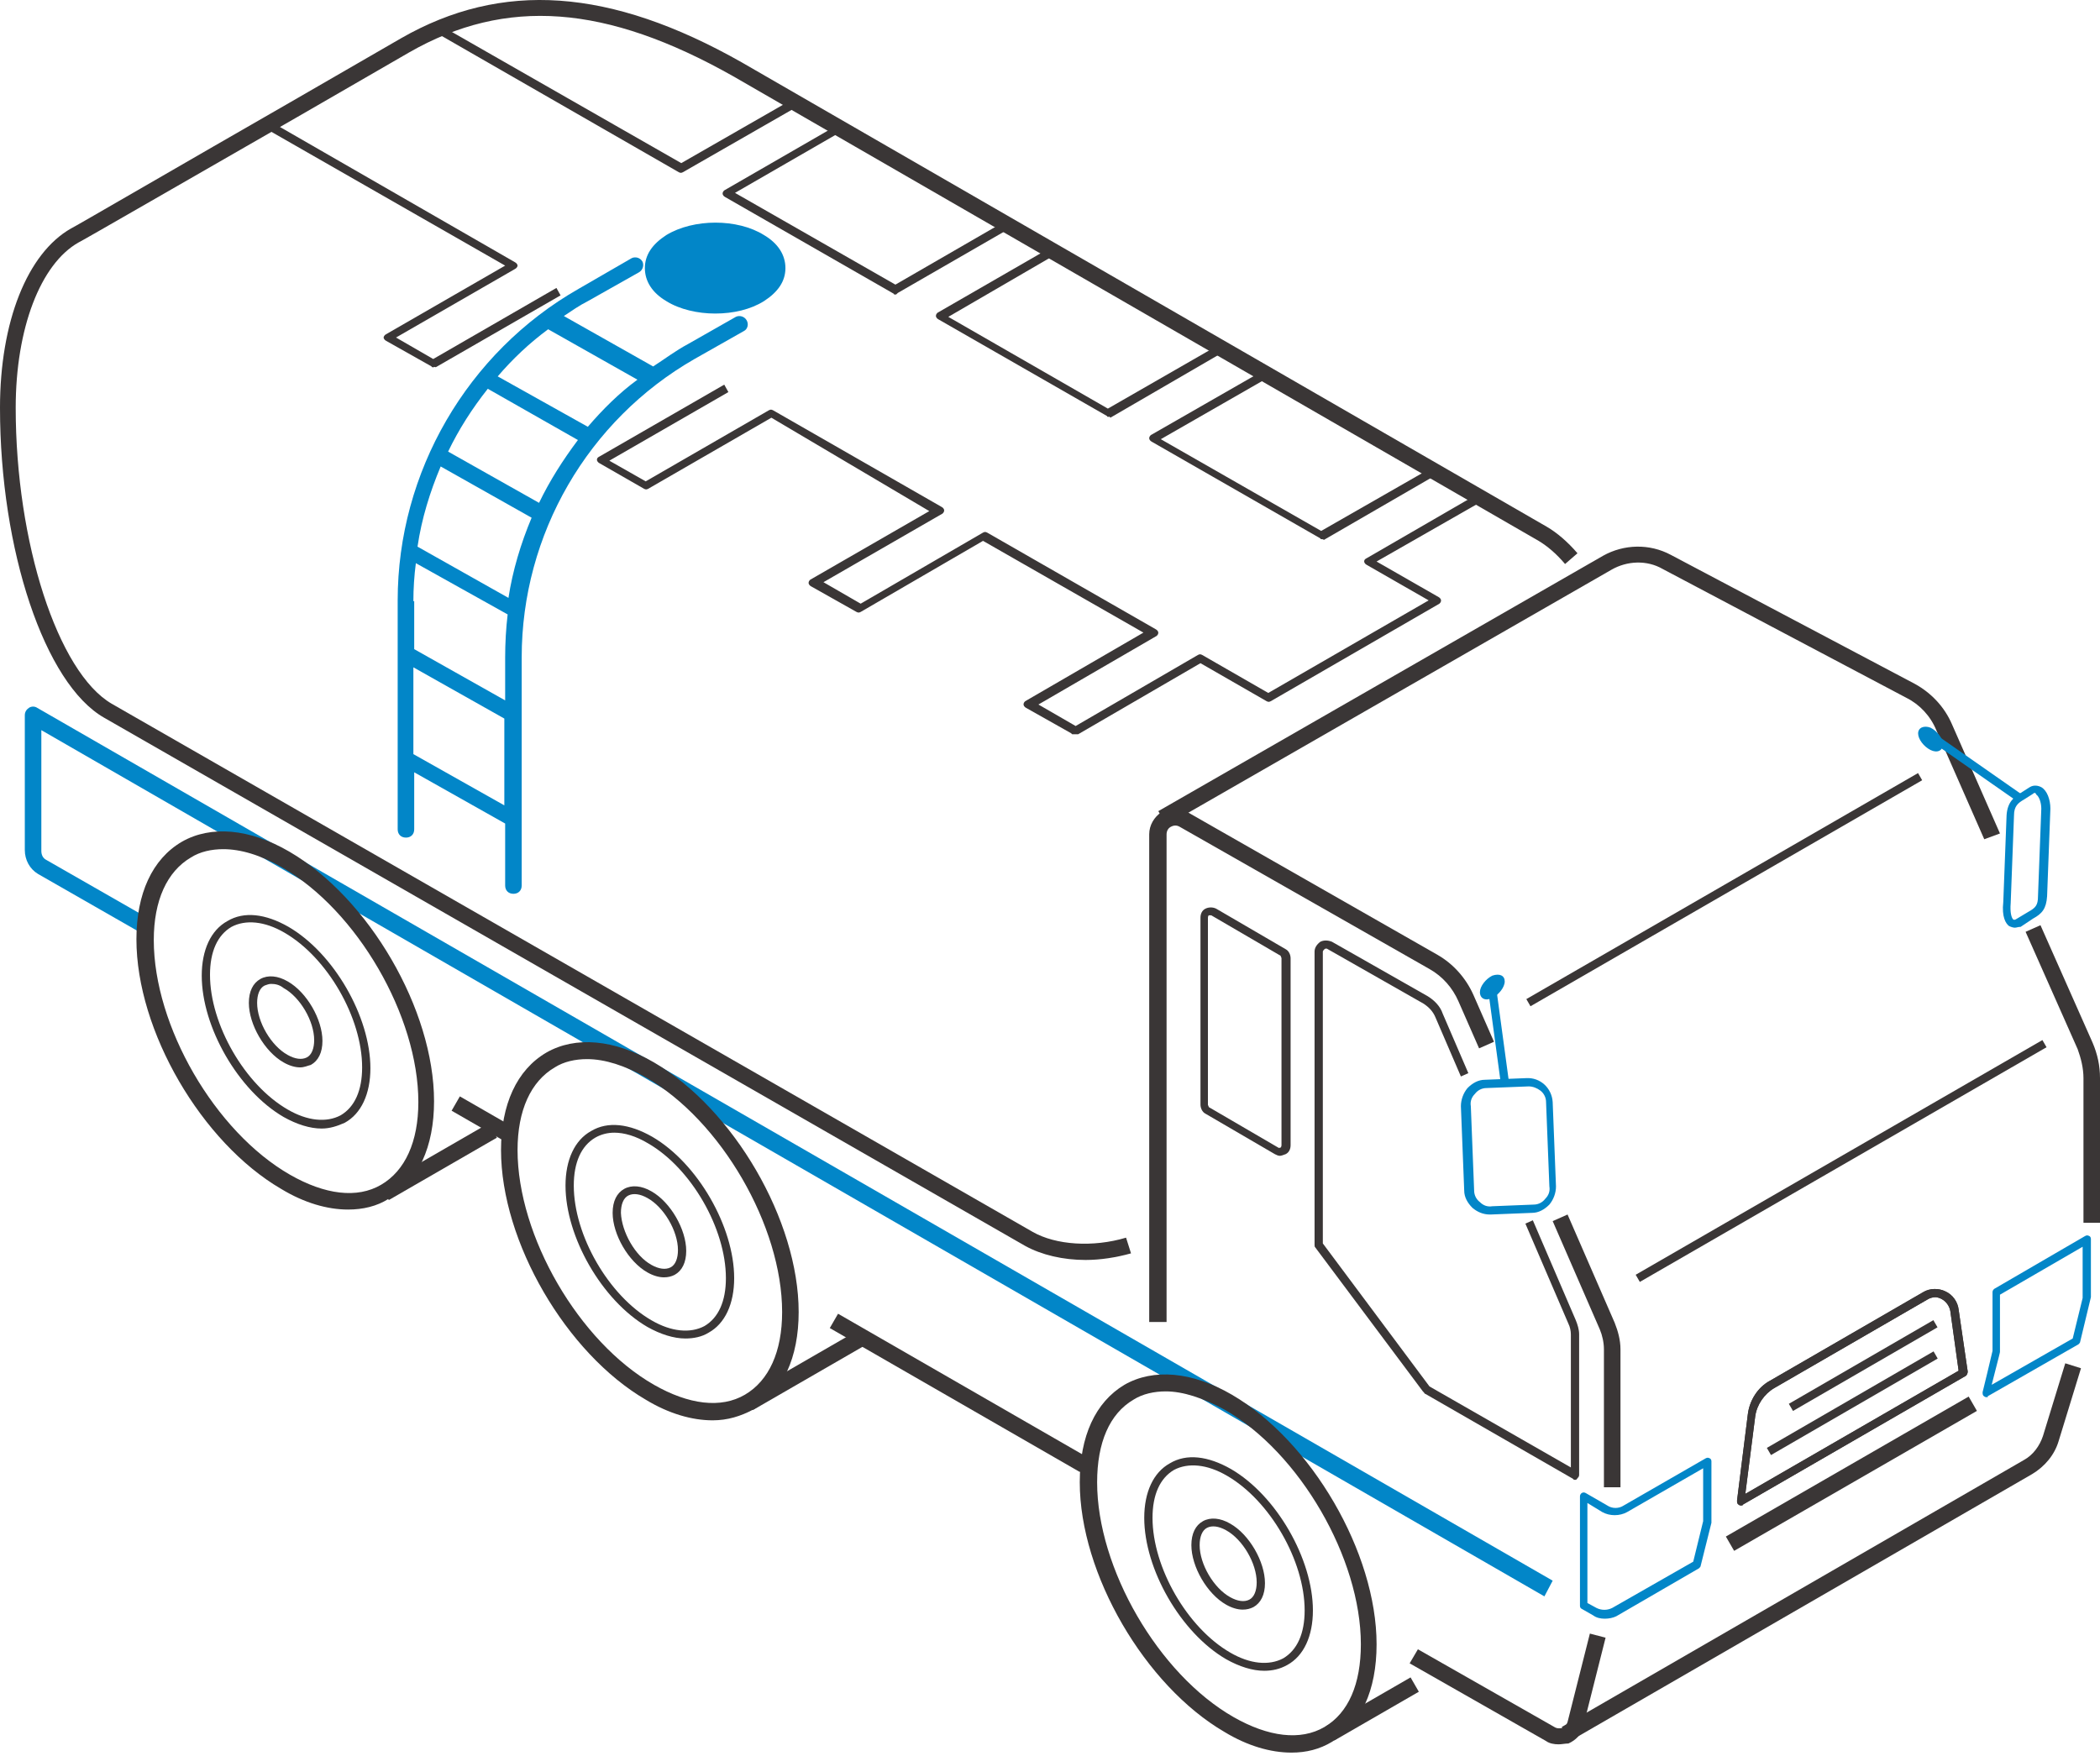 <svg width="165" height="138" viewBox="0 0 165 138" fill="none" xmlns="http://www.w3.org/2000/svg">
<path d="M70.353 23.148C70.287 23.148 70.222 23.148 70.222 23.084L56.971 15.483C56.841 15.418 56.776 15.288 56.776 15.223C56.776 15.093 56.841 15.028 56.906 14.963L65.35 10.091L62.492 8.467L53.658 13.534C53.528 13.599 53.463 13.599 53.333 13.534L34.234 2.556L34.559 1.971L53.528 12.82L62.362 7.753C62.492 7.688 62.557 7.688 62.687 7.753L66.195 9.767C66.325 9.832 66.325 9.961 66.325 10.026C66.325 10.156 66.26 10.221 66.195 10.286L57.75 15.158L70.353 22.369L79.122 17.302L79.447 17.887L70.547 23.019C70.417 23.148 70.417 23.148 70.353 23.148Z" fill="#3A3636"/>
<path d="M87.112 32.763C87.047 32.763 86.983 32.763 86.983 32.698L73.731 25.097C73.601 25.032 73.536 24.902 73.536 24.837C73.536 24.707 73.601 24.642 73.665 24.578L82.565 19.446L82.89 20.03L74.51 24.902L87.047 32.113L95.752 27.111L96.077 27.696L87.242 32.828C87.177 32.698 87.112 32.763 87.112 32.763Z" fill="#3A3636"/>
<path d="M103.872 42.377C103.807 42.377 103.742 42.377 103.742 42.312L90.49 34.712C90.36 34.647 90.295 34.517 90.295 34.452C90.295 34.322 90.36 34.257 90.425 34.192L99.26 29.125L99.585 29.709L91.205 34.517L103.807 41.727L112.317 36.855L112.642 37.44L104.002 42.442C104.002 42.377 103.937 42.377 103.872 42.377Z" fill="#3A3636"/>
<path d="M84.319 57.708C84.254 57.708 84.189 57.708 84.189 57.643L80.616 55.629C80.486 55.564 80.421 55.434 80.421 55.369C80.421 55.239 80.486 55.174 80.551 55.109L89.841 49.717L77.238 42.507L67.624 48.093C67.494 48.158 67.429 48.158 67.299 48.093L63.726 46.08C63.596 46.015 63.532 45.885 63.532 45.82C63.532 45.69 63.596 45.625 63.661 45.56L73.016 40.168L60.608 32.828L50.929 38.414C50.799 38.479 50.734 38.479 50.604 38.414L47.096 36.401C46.967 36.336 46.902 36.206 46.902 36.141C46.902 36.011 46.967 35.946 47.096 35.881L56.906 30.229L57.23 30.814L47.876 36.206L50.734 37.83L60.413 32.243C60.543 32.178 60.608 32.178 60.738 32.243L73.99 39.843C74.12 39.908 74.185 40.038 74.185 40.103C74.185 40.233 74.12 40.298 74.055 40.363L64.701 45.755L67.624 47.444L77.238 41.857C77.368 41.792 77.433 41.792 77.563 41.857L90.815 49.458C90.945 49.523 91.01 49.653 91.01 49.717C91.01 49.847 90.945 49.912 90.88 49.977L81.591 55.369L84.514 57.058L94.128 51.471C94.258 51.406 94.323 51.406 94.453 51.471L99.65 54.46L112.252 47.184L107.38 44.391C107.25 44.326 107.185 44.196 107.185 44.131C107.185 44.001 107.25 43.936 107.38 43.871L116.02 38.869L116.344 39.454L108.159 44.131L113.032 46.924C113.161 46.989 113.226 47.119 113.226 47.184C113.226 47.314 113.161 47.379 113.096 47.444L99.844 55.109C99.715 55.174 99.65 55.174 99.52 55.109L94.323 52.121L84.709 57.708C84.449 57.708 84.384 57.708 84.319 57.708Z" fill="#3A3636"/>
<path d="M34.039 28.865C33.975 28.865 33.91 28.865 33.91 28.8L30.337 26.786C30.207 26.721 30.142 26.591 30.142 26.526C30.142 26.462 30.207 26.332 30.337 26.267L39.691 20.875L20.852 10.091L21.177 9.507L40.471 20.615C40.601 20.68 40.666 20.81 40.666 20.875C40.666 20.94 40.601 21.07 40.471 21.135L31.116 26.526L34.039 28.215L43.719 22.629L44.044 23.213L34.234 28.865C34.169 28.8 34.105 28.865 34.039 28.865Z" fill="#3A3636"/>
<path d="M38.394 88.285L29.898 93.189L30.548 94.314L39.044 89.41L38.394 88.285Z" fill="#3A3636"/>
<path d="M67.288 104.623L58.511 109.689L59.161 110.815L67.938 105.749L67.288 104.623Z" fill="#3A3636"/>
<path d="M85.293 99.022C83.539 99.022 81.85 98.633 80.551 97.918L8.185 56.408C3.508 53.745 0 43.221 0 32.048C0 25.292 2.144 19.901 5.587 17.952C5.652 17.952 14.811 12.625 22.736 8.078L31.506 3.011C39.431 -1.537 47.941 -0.952 58.27 4.895L121.541 41.402C122.321 41.857 123.165 42.572 123.945 43.481L122.97 44.326C122.256 43.481 121.541 42.897 120.892 42.507L57.62 5.999C47.616 0.347 39.756 -0.237 32.156 4.115L23.386 9.182C15.461 13.729 6.236 19.056 6.171 19.056C3.183 20.745 1.234 25.812 1.234 32.048C1.234 42.637 4.547 52.836 8.77 55.304L81.136 96.814C82.955 97.853 85.878 98.048 88.476 97.269L88.866 98.503C87.697 98.828 86.463 99.022 85.293 99.022Z" fill="#3A3636"/>
<path d="M165 96.099H163.701V84.731C163.701 83.952 163.506 83.172 163.246 82.457L159.154 73.233L160.323 72.713L164.415 81.938C164.805 82.847 165 83.757 165 84.731V96.099Z" fill="#3A3636"/>
<path d="M155.906 65.957L152.138 57.383C151.683 56.278 150.839 55.369 149.799 54.849L130.636 44.715C129.402 44.001 127.843 44.066 126.608 44.78L91.66 64.853L91.01 63.749L125.959 43.676C127.583 42.767 129.597 42.702 131.286 43.611L150.449 53.745C151.748 54.459 152.788 55.564 153.372 56.928L157.14 65.503L155.906 65.957Z" fill="#3A3636"/>
<path d="M123.36 136.83L122.71 135.725L159.023 114.743C159.738 114.353 160.258 113.639 160.518 112.859L162.271 107.143L163.506 107.532L161.752 113.249C161.427 114.353 160.647 115.263 159.673 115.847L123.36 136.83Z" fill="#3A3636"/>
<path d="M154.681 109.758L135.604 120.758L136.253 121.883L155.33 110.884L154.681 109.758Z" fill="#3A3636"/>
<path d="M110.83 131.829L104.191 135.661L104.841 136.787L111.48 132.955L110.83 131.829Z" fill="#3A3636"/>
<path d="M91.594 103.895H90.295V65.568C90.295 64.853 90.685 64.204 91.27 63.814C91.919 63.424 92.634 63.424 93.283 63.814L112.966 75.052C114.201 75.767 115.175 76.871 115.76 78.17L117.384 81.873L116.214 82.392L114.59 78.69C114.136 77.65 113.356 76.741 112.317 76.156L92.699 64.983C92.374 64.788 92.114 64.918 91.984 64.983C91.854 65.048 91.659 65.243 91.659 65.568V103.895H91.594Z" fill="#3A3636"/>
<path d="M127.323 116.887H126.023V106.038C126.023 105.518 125.893 104.934 125.699 104.479L121.996 95.969L123.165 95.45L126.868 103.959C127.128 104.609 127.323 105.324 127.323 106.038V116.887Z" fill="#3A3636"/>
<path d="M122.451 137.089C122.126 137.089 121.736 137.024 121.476 136.83L110.758 130.723L111.407 129.619L122.126 135.725C122.321 135.855 122.581 135.855 122.776 135.79C122.97 135.725 123.1 135.53 123.165 135.335L124.919 128.385L126.153 128.709L124.4 135.66C124.27 136.31 123.815 136.765 123.23 137.024C122.97 137.024 122.711 137.089 122.451 137.089Z" fill="#3A3636"/>
<path d="M65.847 103.248L65.198 104.374L84.845 115.687L85.493 114.561L65.847 103.248Z" fill="#3A3636"/>
<path d="M36.132 86.166L35.483 87.292L39.931 89.852L40.579 88.727L36.132 86.166Z" fill="#3A3636"/>
<path d="M121.346 125.461L3.248 57.383V66.867C3.248 67.192 3.378 67.452 3.638 67.582L11.693 72.194L11.043 73.298L2.988 68.686C2.338 68.296 1.949 67.582 1.949 66.802V56.214C1.949 55.954 2.079 55.759 2.274 55.629C2.468 55.499 2.728 55.499 2.923 55.629L121.996 124.227L121.346 125.461Z" fill="#0286C8"/>
<path d="M100.559 90.837C100.429 90.837 100.299 90.772 100.169 90.707L94.713 87.525C94.453 87.394 94.323 87.07 94.323 86.81V72.129C94.323 71.804 94.453 71.544 94.713 71.414C94.973 71.284 95.297 71.284 95.557 71.414L101.014 74.597C101.274 74.727 101.404 75.052 101.404 75.312V89.993C101.404 90.318 101.274 90.578 101.014 90.707C100.819 90.772 100.689 90.837 100.559 90.837ZM95.037 71.934C94.973 71.934 94.973 71.934 94.973 71.934C94.973 71.934 94.908 71.999 94.908 72.129V86.81C94.908 86.875 94.973 86.94 94.973 87.005L100.429 90.188C100.494 90.253 100.559 90.188 100.624 90.188C100.624 90.188 100.689 90.123 100.689 89.993V75.312C100.689 75.247 100.624 75.182 100.624 75.117L95.168 71.934C95.103 71.934 95.103 71.934 95.037 71.934Z" fill="#3A3636"/>
<path d="M101.469 137.739C99.845 137.739 98.026 137.219 96.207 136.115C89.971 132.477 84.839 123.708 84.839 116.497C84.839 112.859 86.073 110.196 88.347 108.832C90.62 107.532 93.673 107.792 96.791 109.611C103.028 113.249 108.16 122.019 108.16 129.229C108.16 132.867 106.925 135.53 104.652 136.895C103.677 137.479 102.638 137.739 101.469 137.739ZM91.594 109.351C90.685 109.351 89.776 109.546 89.061 110.001C87.177 111.105 86.203 113.379 86.203 116.497C86.203 123.253 91.01 131.568 96.921 134.946C99.65 136.505 102.183 136.83 104.067 135.725C105.951 134.621 106.925 132.347 106.925 129.229C106.925 122.473 102.118 114.158 96.207 110.78C94.518 109.871 92.959 109.351 91.594 109.351Z" fill="#3A3636"/>
<path d="M99.325 131.308C98.415 131.308 97.376 130.983 96.336 130.398C92.764 128.32 89.905 123.318 89.905 119.29C89.905 117.276 90.62 115.717 91.919 115.003C93.218 114.223 94.907 114.418 96.726 115.457C100.299 117.536 103.157 122.538 103.157 126.566C103.157 128.58 102.443 130.139 101.143 130.853C100.559 131.178 99.974 131.308 99.325 131.308ZM96.661 129.879C98.22 130.788 99.714 130.918 100.819 130.333C101.923 129.684 102.508 128.385 102.508 126.566C102.508 122.668 99.779 117.926 96.401 115.977C94.842 115.068 93.348 114.938 92.244 115.522C91.139 116.172 90.555 117.471 90.555 119.29C90.555 123.188 93.283 127.93 96.661 129.879Z" fill="#3A3636"/>
<path d="M97.636 126.501C97.246 126.501 96.791 126.371 96.337 126.111C94.842 125.267 93.608 123.123 93.608 121.434C93.608 120.524 93.933 119.875 94.518 119.55C95.102 119.225 95.882 119.29 96.661 119.745C98.155 120.589 99.39 122.733 99.39 124.422C99.39 125.332 99.065 125.981 98.48 126.306C98.22 126.436 97.96 126.501 97.636 126.501ZM96.661 125.526C97.246 125.851 97.766 125.916 98.155 125.721C98.545 125.526 98.74 125.007 98.74 124.357C98.74 122.863 97.636 120.979 96.337 120.265C95.752 119.94 95.232 119.875 94.842 120.07C94.453 120.265 94.258 120.784 94.258 121.434C94.258 122.928 95.362 124.812 96.661 125.526Z" fill="#3A3636"/>
<path d="M123.75 116.302C123.685 116.302 123.62 116.302 123.62 116.237L111.992 109.546C111.927 109.546 111.927 109.481 111.862 109.416L111.797 109.351L103.352 98.048C103.287 97.983 103.287 97.918 103.287 97.853V74.792C103.287 74.468 103.482 74.208 103.742 74.013C104.002 73.883 104.327 73.883 104.652 74.013L112.187 78.3C112.707 78.625 113.161 79.08 113.356 79.664L115.37 84.341L114.785 84.601L112.772 79.924C112.577 79.469 112.252 79.145 111.862 78.885L104.327 74.597C104.262 74.532 104.132 74.532 104.067 74.597C104.002 74.662 103.937 74.727 103.937 74.792V97.723L112.317 108.962L123.425 115.328V104.869C123.425 104.609 123.36 104.284 123.23 104.025L119.852 96.164L120.437 95.904L123.815 103.765C123.945 104.09 124.075 104.479 124.075 104.869V115.912C124.075 116.042 124.01 116.107 123.945 116.172C123.88 116.302 123.815 116.302 123.75 116.302Z" fill="#3A3636"/>
<path d="M27.348 95.06C25.724 95.06 23.905 94.54 22.087 93.436C15.85 89.798 10.719 81.028 10.719 73.818C10.719 70.245 11.953 67.517 14.291 66.153C16.565 64.853 19.618 65.113 22.736 66.932C28.972 70.57 34.104 79.34 34.104 86.55C34.104 90.123 32.87 92.851 30.532 94.216C29.622 94.8 28.518 95.06 27.348 95.06ZM17.539 66.737C16.63 66.737 15.72 66.932 15.006 67.387C13.122 68.491 12.083 70.765 12.083 73.883C12.083 80.639 16.89 88.954 22.801 92.332C25.529 93.891 28.063 94.216 29.947 93.111C31.831 92.007 32.87 89.733 32.87 86.615C32.87 79.859 28.063 71.544 22.152 68.166C20.463 67.192 18.904 66.737 17.539 66.737Z" fill="#3A3636"/>
<path d="M25.27 88.694C24.36 88.694 23.321 88.369 22.282 87.784C18.709 85.706 15.851 80.704 15.851 76.676C15.851 74.662 16.565 73.103 17.864 72.389C19.164 71.609 20.852 71.804 22.671 72.843C26.244 74.922 29.103 79.924 29.103 83.952C29.103 85.965 28.388 87.524 27.089 88.239C26.504 88.499 25.919 88.694 25.27 88.694ZM22.607 87.2C24.166 88.109 25.66 88.239 26.764 87.654C27.868 87.005 28.453 85.706 28.453 83.887C28.453 79.989 25.725 75.247 22.347 73.298C20.788 72.389 19.294 72.259 18.189 72.843C17.085 73.493 16.5 74.792 16.5 76.611C16.5 80.509 19.229 85.251 22.607 87.2Z" fill="#3A3636"/>
<path d="M23.581 83.887C23.191 83.887 22.736 83.757 22.282 83.497C20.788 82.652 19.553 80.509 19.553 78.82C19.553 77.91 19.878 77.261 20.463 76.936C21.048 76.611 21.827 76.676 22.607 77.131C24.101 77.975 25.335 80.119 25.335 81.808C25.335 82.717 25.01 83.367 24.425 83.692C24.166 83.757 23.906 83.887 23.581 83.887ZM21.307 77.326C21.113 77.326 20.983 77.391 20.788 77.456C20.398 77.65 20.203 78.17 20.203 78.82C20.203 80.314 21.307 82.198 22.607 82.912C23.191 83.237 23.711 83.302 24.101 83.107C24.491 82.912 24.685 82.393 24.685 81.743C24.685 80.249 23.581 78.365 22.282 77.65C21.957 77.391 21.632 77.326 21.307 77.326Z" fill="#3A3636"/>
<path d="M160.475 81.74L128.518 100.185L128.843 100.748L160.8 82.303L160.475 81.74Z" fill="#3A3636"/>
<path d="M150.703 60.757L119.927 78.52L120.252 79.083L151.027 61.32L150.703 60.757Z" fill="#3A3636"/>
<path d="M55.996 111.625C54.372 111.625 52.553 111.105 50.734 110.001C44.498 106.363 39.366 97.593 39.366 90.383C39.366 86.81 40.6 84.082 42.939 82.717C45.213 81.418 48.266 81.678 51.384 83.497C57.62 87.135 62.752 95.904 62.752 103.115C62.752 106.688 61.518 109.416 59.179 110.78C58.205 111.3 57.165 111.625 55.996 111.625ZM46.122 83.237C45.213 83.237 44.303 83.432 43.589 83.887C41.705 84.991 40.665 87.265 40.665 90.383C40.665 97.139 45.472 105.454 51.384 108.832C54.112 110.391 56.646 110.715 58.53 109.611C60.413 108.507 61.453 106.233 61.453 103.115C61.453 96.359 56.646 88.044 50.734 84.666C49.11 83.757 47.551 83.237 46.122 83.237Z" fill="#3A3636"/>
<path d="M53.852 105.194C52.943 105.194 51.904 104.869 50.864 104.284C47.291 102.205 44.433 97.204 44.433 93.176C44.433 91.162 45.148 89.603 46.447 88.888C47.746 88.109 49.435 88.304 51.254 89.343C54.827 91.422 57.685 96.424 57.685 100.451C57.685 102.465 56.971 104.024 55.671 104.739C55.152 105.064 54.502 105.194 53.852 105.194ZM48.266 89.018C47.746 89.018 47.226 89.148 46.772 89.408C45.667 90.058 45.083 91.357 45.083 93.176C45.083 97.073 47.811 101.816 51.189 103.764C52.748 104.674 54.242 104.804 55.346 104.219C56.451 103.57 57.035 102.27 57.035 100.451C57.035 96.554 54.307 91.812 50.929 89.863C49.955 89.278 49.045 89.018 48.266 89.018Z" fill="#3A3636"/>
<path d="M52.164 100.387C51.774 100.387 51.319 100.257 50.864 99.997C49.37 99.152 48.136 97.009 48.136 95.32C48.136 94.41 48.461 93.761 49.045 93.436C49.63 93.111 50.41 93.176 51.189 93.631C52.683 94.475 53.917 96.619 53.917 98.308C53.917 99.217 53.593 99.867 53.008 100.192C52.748 100.322 52.488 100.387 52.164 100.387ZM51.189 99.412C51.774 99.737 52.294 99.802 52.683 99.607C53.073 99.412 53.268 98.892 53.268 98.243C53.268 96.749 52.164 94.865 50.864 94.15C50.28 93.826 49.76 93.761 49.37 93.956C48.98 94.15 48.786 94.67 48.786 95.32C48.851 96.814 49.89 98.698 51.189 99.412Z" fill="#3A3636"/>
<path d="M136.807 118.316C136.742 118.316 136.677 118.316 136.612 118.251C136.482 118.186 136.482 118.056 136.482 117.926L137.327 111.17C137.457 110.066 138.106 109.026 139.081 108.507L151.099 101.556C151.618 101.231 152.333 101.231 152.853 101.491C153.437 101.751 153.827 102.335 153.892 102.92L154.606 107.792C154.606 107.922 154.541 108.052 154.477 108.117L136.937 118.251C136.937 118.316 136.872 118.316 136.807 118.316ZM152.073 101.946C151.878 101.946 151.618 102.011 151.423 102.141L139.406 109.091C138.626 109.546 138.041 110.391 137.912 111.3L137.132 117.406L153.892 107.727L153.242 103.05C153.177 102.66 152.917 102.27 152.528 102.076C152.398 102.011 152.203 101.946 152.073 101.946Z" fill="#3A3636"/>
<path d="M136.807 118.316C136.742 118.316 136.677 118.316 136.612 118.251C136.482 118.186 136.482 118.056 136.482 117.926L137.327 111.17C137.457 110.066 138.106 109.026 139.081 108.507L151.099 101.556C151.618 101.231 152.333 101.231 152.853 101.491C153.437 101.751 153.827 102.335 153.892 102.92L154.606 107.792C154.606 107.922 154.541 108.052 154.477 108.117L136.937 118.251C136.937 118.316 136.872 118.316 136.807 118.316ZM152.073 101.946C151.878 101.946 151.618 102.011 151.423 102.141L139.406 109.091C138.626 109.546 138.041 110.391 137.912 111.3L137.132 117.406L153.892 107.727L153.242 103.05C153.177 102.66 152.917 102.27 152.528 102.076C152.398 102.011 152.203 101.946 152.073 101.946Z" fill="#3A3636"/>
<path d="M151.923 106.207L138.824 113.792L139.15 114.354L152.248 106.769L151.923 106.207Z" fill="#3A3636"/>
<path d="M151.908 103.753L140.552 110.327L140.878 110.889L152.234 104.315L151.908 103.753Z" fill="#3A3636"/>
<path d="M126.089 127.215C125.764 127.215 125.439 127.15 125.179 126.956L124.27 126.436C124.14 126.371 124.14 126.241 124.14 126.176V117.601C124.14 117.471 124.205 117.406 124.27 117.341C124.4 117.276 124.465 117.276 124.595 117.341L126.284 118.316C126.673 118.576 127.193 118.576 127.583 118.316L134.014 114.613C134.144 114.548 134.209 114.548 134.339 114.613C134.469 114.678 134.469 114.808 134.469 114.873V119.615V119.68L133.624 123.058C133.624 123.123 133.559 123.188 133.494 123.253L126.998 127.021C126.738 127.15 126.414 127.215 126.089 127.215ZM124.725 125.981L125.439 126.371C125.829 126.566 126.284 126.566 126.673 126.371L133.04 122.733L133.819 119.55V115.393L127.843 118.836C127.258 119.16 126.478 119.16 125.894 118.836L124.725 118.121V125.981Z" fill="#0286C8"/>
<path d="M156.1 109.806C156.035 109.806 155.97 109.806 155.905 109.741C155.775 109.676 155.775 109.546 155.775 109.416C155.775 109.416 156.49 106.493 156.555 106.168V101.556C156.555 101.426 156.62 101.361 156.685 101.296L163.831 97.139C163.96 97.074 164.025 97.074 164.155 97.139C164.285 97.204 164.285 97.334 164.285 97.398V101.946L163.636 102.011V97.983L157.14 101.751V106.233C157.14 106.298 157.14 106.298 156.49 108.832L162.856 105.194L163.636 102.011L164.285 101.946L163.441 105.454C163.441 105.519 163.376 105.584 163.311 105.649L156.165 109.741C156.23 109.806 156.165 109.806 156.1 109.806Z" fill="#0286C8"/>
<ellipse cx="56.25" cy="21.25" rx="5.25" ry="3.25" fill="#0286C8"/>
<path d="M58.66 25.162C58.465 24.837 58.075 24.773 57.815 24.902L54.047 27.046C53.073 27.566 52.228 28.215 51.319 28.8L44.303 24.837C44.888 24.448 45.537 23.993 46.187 23.668L50.215 21.395C50.539 21.2 50.604 20.81 50.474 20.55C50.28 20.225 49.89 20.16 49.63 20.29L45.472 22.694C36.703 27.696 31.246 37.115 31.246 47.184V65.178C31.246 65.568 31.506 65.828 31.896 65.828C32.285 65.828 32.545 65.568 32.545 65.178V60.696L39.691 64.723V69.595C39.691 69.985 39.951 70.245 40.341 70.245C40.73 70.245 40.99 69.985 40.99 69.595V51.666C40.99 41.987 46.187 33.023 54.567 28.215L58.465 26.007C58.724 25.877 58.854 25.487 58.66 25.162ZM32.48 47.249C32.48 46.275 32.545 45.235 32.675 44.261L39.886 48.288C39.756 49.393 39.691 50.562 39.691 51.666V55.044L32.545 51.017V47.249H32.48ZM32.805 42.962C33.13 40.753 33.78 38.674 34.624 36.66L41.77 40.688C40.925 42.702 40.276 44.845 39.951 46.989L32.805 42.962ZM35.209 35.491C36.053 33.737 37.093 32.113 38.327 30.554L45.407 34.582C44.238 36.141 43.199 37.765 42.354 39.519L35.209 35.491ZM32.48 59.267V52.446L39.626 56.473V63.294L32.48 59.267ZM46.187 33.542L39.106 29.58C40.276 28.215 41.575 26.981 43.069 25.877L50.085 29.84C48.656 30.879 47.356 32.178 46.187 33.542Z" fill="#0286C8"/>
<path d="M56.191 24.642C54.827 24.642 53.398 24.318 52.358 23.668C51.254 23.018 50.669 22.109 50.669 21.07C50.669 20.03 51.254 19.186 52.358 18.471C54.502 17.172 57.945 17.172 60.023 18.471C61.128 19.121 61.712 20.03 61.712 21.07C61.712 22.109 61.128 22.953 60.023 23.668C58.984 24.318 57.62 24.642 56.191 24.642ZM56.191 18.146C54.892 18.146 53.657 18.471 52.683 19.056C51.773 19.576 51.319 20.355 51.319 21.07C51.319 21.784 51.773 22.564 52.683 23.083C54.632 24.318 57.75 24.318 59.699 23.083C60.608 22.564 61.063 21.784 61.063 21.07C61.063 20.355 60.608 19.576 59.699 19.056C58.724 18.471 57.49 18.146 56.191 18.146Z" fill="#0286C8"/>
<path d="M117.584 77.825L116.941 77.912L117.918 85.121L118.561 85.034L117.584 77.825Z" fill="#0286C8"/>
<path fill-rule="evenodd" clip-rule="evenodd" d="M118.228 77.131C118.228 77.585 117.773 78.17 117.254 78.43C116.734 78.69 116.279 78.495 116.279 77.975C116.279 77.52 116.734 76.936 117.254 76.676C117.838 76.481 118.228 76.676 118.228 77.131Z" fill="#0286C8"/>
<path d="M117.059 95.45C116.539 95.45 116.085 95.255 115.695 94.93C115.305 94.54 115.045 94.085 115.045 93.566L114.785 86.94C114.785 86.42 114.98 85.9 115.305 85.511C115.695 85.121 116.15 84.861 116.669 84.861L119.917 84.731C121.022 84.666 121.931 85.511 121.996 86.615L122.256 93.241C122.256 93.761 122.061 94.28 121.736 94.67C121.346 95.06 120.892 95.32 120.372 95.32L117.124 95.45C117.124 95.45 117.124 95.45 117.059 95.45ZM120.112 85.381C120.047 85.381 120.047 85.381 120.112 85.381L116.799 85.511C116.409 85.511 116.085 85.706 115.89 85.965C115.63 86.225 115.5 86.55 115.565 86.94L115.825 93.566C115.825 93.956 116.02 94.28 116.279 94.475C116.539 94.735 116.864 94.865 117.254 94.8L120.502 94.67C120.892 94.67 121.216 94.475 121.411 94.215C121.671 93.956 121.801 93.631 121.736 93.241L121.476 86.615C121.476 86.225 121.281 85.9 121.022 85.706C120.762 85.511 120.437 85.381 120.112 85.381Z" fill="#0286C8"/>
<path d="M152.152 57.758L151.78 58.29L158.438 62.939L158.81 62.407L152.152 57.758Z" fill="#0286C8"/>
<path fill-rule="evenodd" clip-rule="evenodd" d="M150.709 57.642C150.709 58.097 151.163 58.682 151.683 58.942C152.203 59.202 152.658 59.007 152.658 58.487C152.658 58.032 152.203 57.448 151.683 57.188C151.163 56.993 150.709 57.188 150.709 57.642Z" fill="#0286C8"/>
<path d="M158.309 72.908C158.179 72.908 157.984 72.843 157.854 72.778C157.595 72.583 157.27 72.064 157.4 70.894L157.66 64.074C157.725 63.034 158.244 62.645 158.764 62.32L159.478 61.865C159.803 61.67 160.128 61.735 160.388 61.865C160.843 62.125 161.102 62.839 161.102 63.554L160.843 70.44C160.778 71.414 160.453 71.804 159.738 72.194L158.764 72.843C158.569 72.843 158.439 72.908 158.309 72.908ZM159.868 62.32C159.803 62.32 159.803 62.32 159.738 62.385L159.024 62.839C158.569 63.099 158.244 63.359 158.244 64.074L157.984 70.959C157.919 71.739 158.049 72.129 158.179 72.259C158.179 72.259 158.244 72.324 158.374 72.259L159.349 71.674C159.933 71.349 160.128 71.154 160.128 70.44L160.388 63.554C160.388 63.034 160.193 62.58 159.998 62.45C159.933 62.32 159.933 62.32 159.868 62.32Z" fill="#0286C8"/>
</svg>
